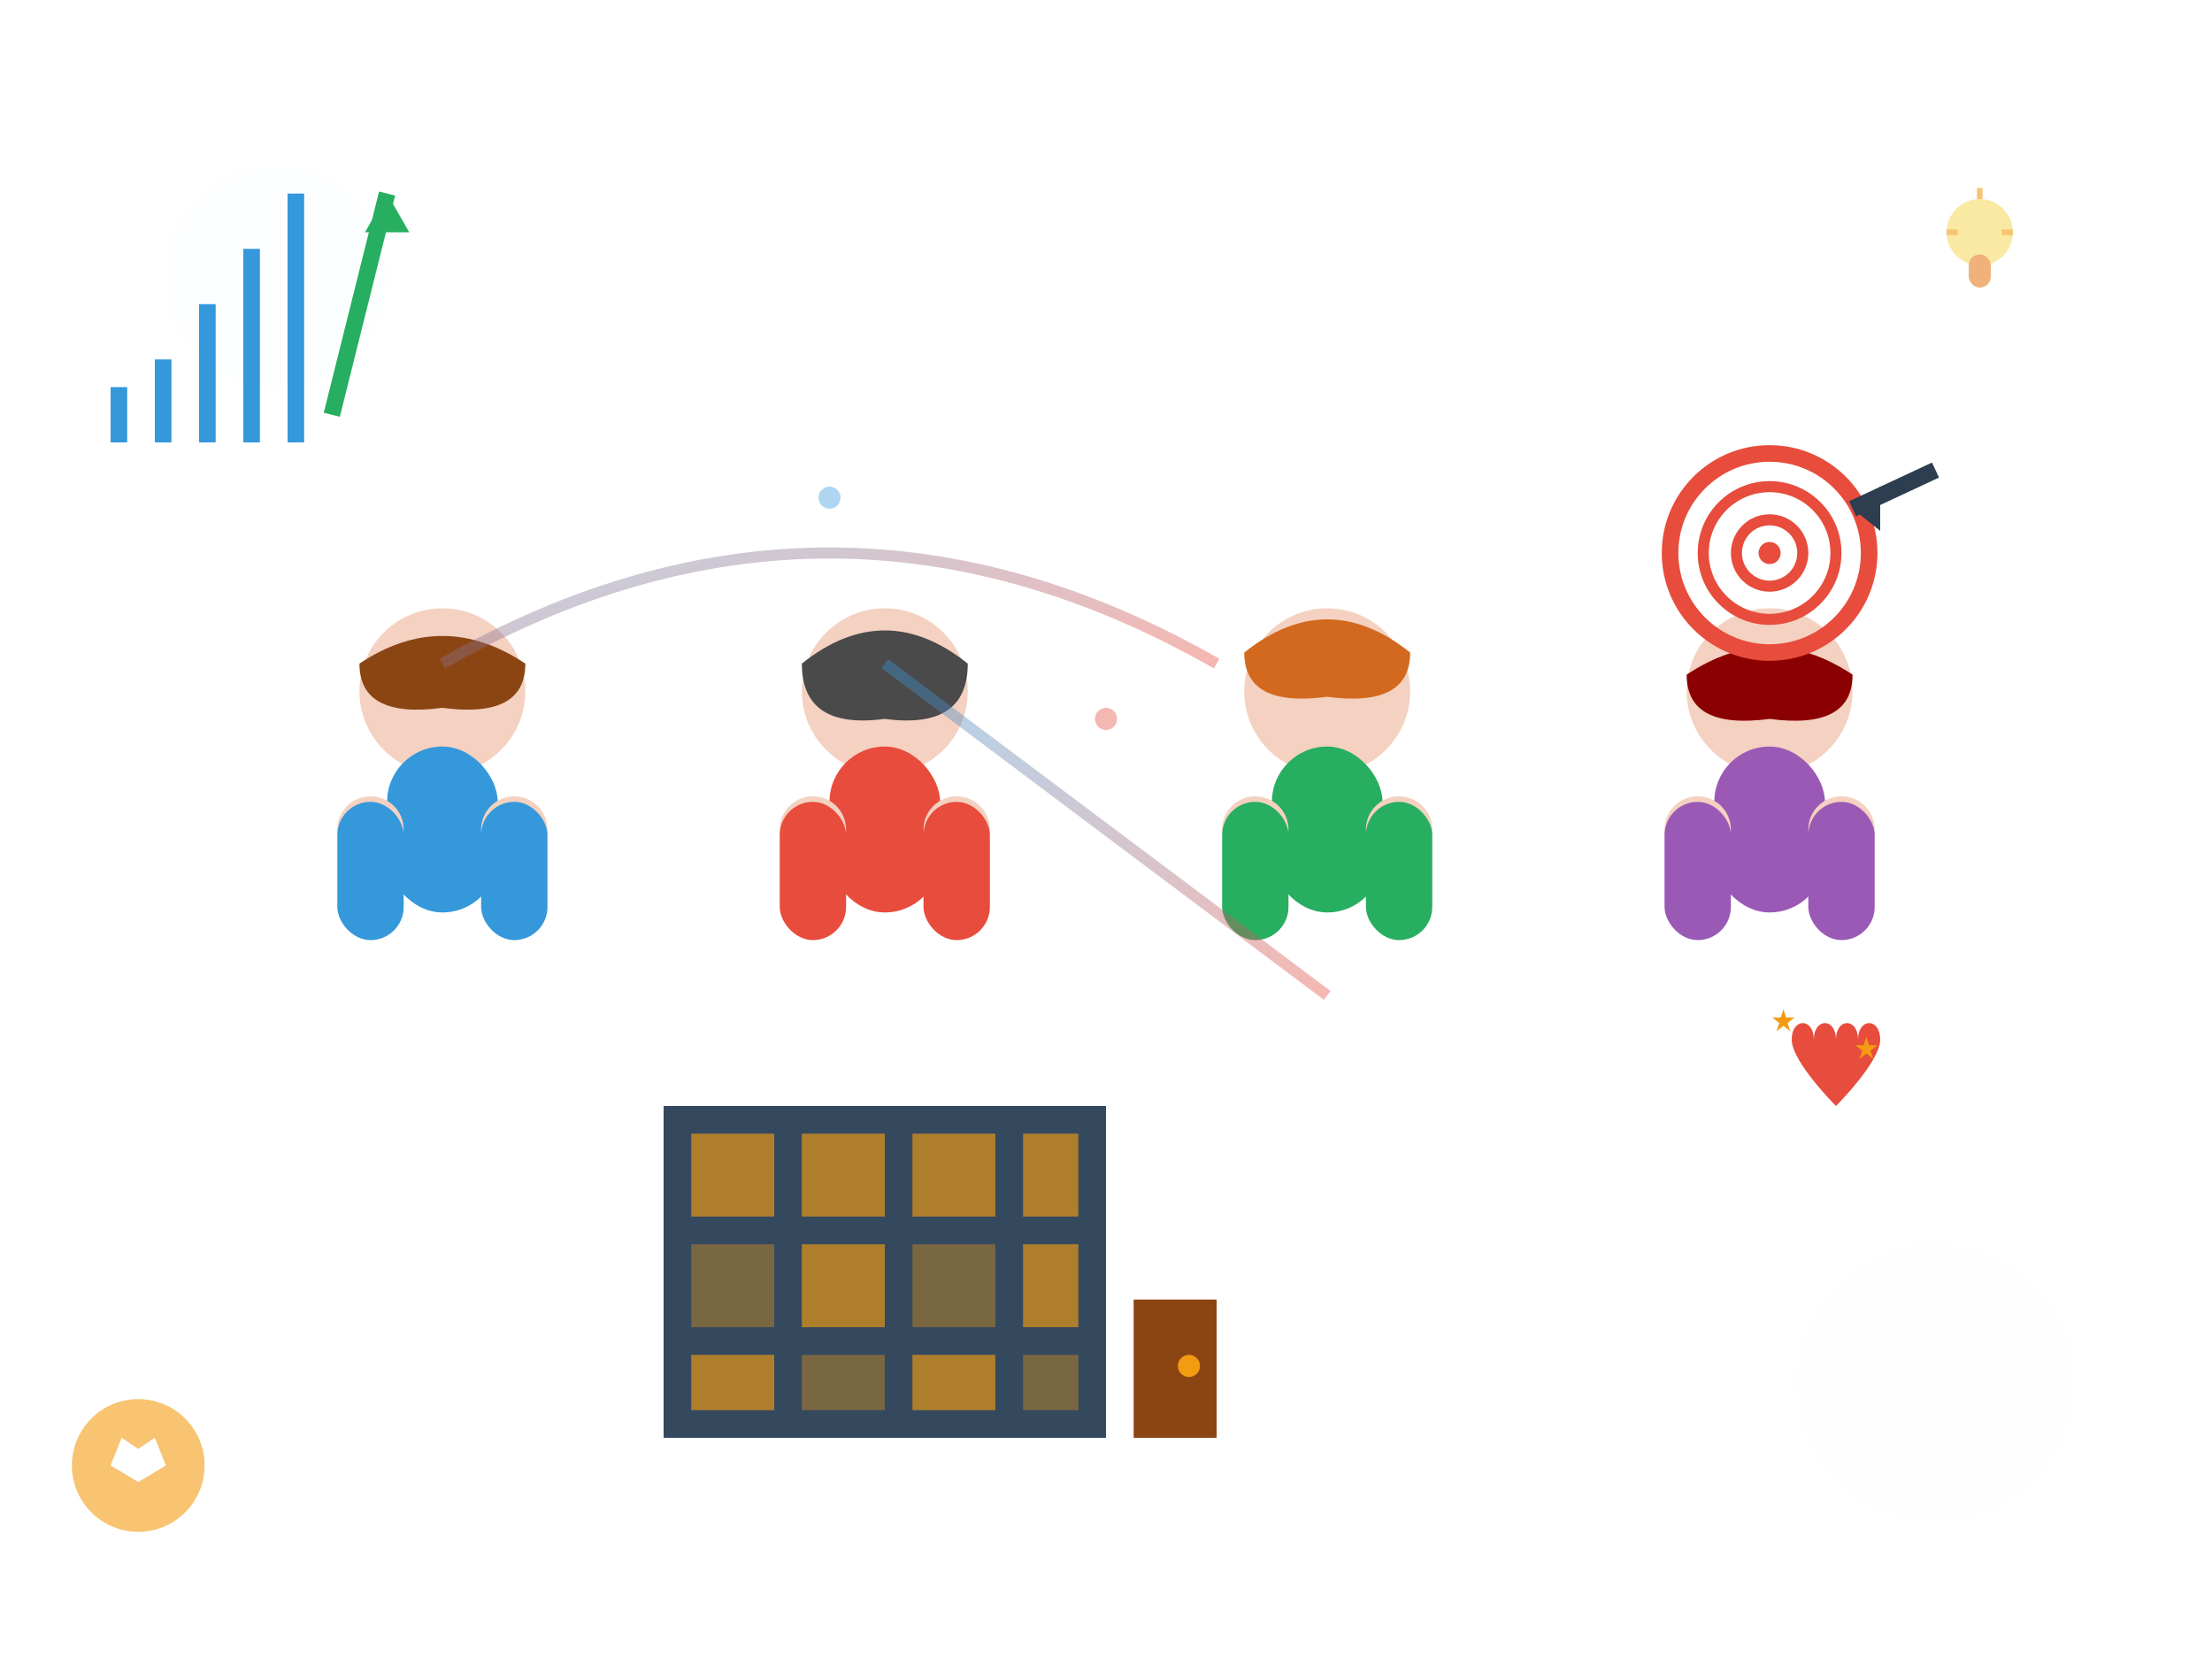 <svg width="400" height="300" viewBox="0 0 400 300" xmlns="http://www.w3.org/2000/svg">
  <defs>
    <linearGradient id="aboutGradient" x1="0%" y1="0%" x2="100%" y2="100%">
      <stop offset="0%" style="stop-color:#3498db;stop-opacity:1" />
      <stop offset="100%" style="stop-color:#e74c3c;stop-opacity:1" />
    </linearGradient>
    <filter id="handDrawn" x="-20%" y="-20%" width="140%" height="140%">
      <feTurbulence baseFrequency="0.04" numOctaves="3" result="noise" seed="3"/>
      <feDisplacementMap in="SourceGraphic" in2="noise" scale="1"/>
    </filter>
    <filter id="shadow" x="-50%" y="-50%" width="200%" height="200%">
      <feDropShadow dx="2" dy="2" stdDeviation="2" flood-color="#2c3e50" flood-opacity="0.2"/>
    </filter>
  </defs>
  
  <!-- Background elements -->
  <circle cx="50" cy="50" r="20" fill="#3498db" opacity="0.1" filter="url(#handDrawn)"/>
  <circle cx="350" cy="250" r="25" fill="#e74c3c" opacity="0.1" filter="url(#handDrawn)"/>
  
  <!-- Team of people -->
  <g transform="translate(50,100)" filter="url(#shadow)">
    <!-- Person 1 -->
    <g>
      <circle cx="30" cy="25" r="15" fill="#f4d1c1" filter="url(#handDrawn)"/>
      <path d="M15,20 Q30,10 45,20 Q45,30 30,28 Q15,30 15,20" fill="#8b4513" filter="url(#handDrawn)"/>
      <rect x="20" y="35" width="20" height="30" fill="#3498db" rx="10" filter="url(#handDrawn)"/>
      <circle cx="17" cy="50" r="6" fill="#f4d1c1" filter="url(#handDrawn)"/>
      <circle cx="43" cy="50" r="6" fill="#f4d1c1" filter="url(#handDrawn)"/>
      <rect x="11" y="45" width="12" height="25" fill="#3498db" rx="6" filter="url(#handDrawn)"/>
      <rect x="37" y="45" width="12" height="25" fill="#3498db" rx="6" filter="url(#handDrawn)"/>
    </g>
    
    <!-- Person 2 -->
    <g transform="translate(80,0)">
      <circle cx="30" cy="25" r="15" fill="#f4d1c1" filter="url(#handDrawn)"/>
      <path d="M15,20 Q30,8 45,20 Q45,32 30,30 Q15,32 15,20" fill="#4a4a4a" filter="url(#handDrawn)"/>
      <rect x="20" y="35" width="20" height="30" fill="#e74c3c" rx="10" filter="url(#handDrawn)"/>
      <circle cx="17" cy="50" r="6" fill="#f4d1c1" filter="url(#handDrawn)"/>
      <circle cx="43" cy="50" r="6" fill="#f4d1c1" filter="url(#handDrawn)"/>
      <rect x="11" y="45" width="12" height="25" fill="#e74c3c" rx="6" filter="url(#handDrawn)"/>
      <rect x="37" y="45" width="12" height="25" fill="#e74c3c" rx="6" filter="url(#handDrawn)"/>
    </g>
    
    <!-- Person 3 -->
    <g transform="translate(160,0)">
      <circle cx="30" cy="25" r="15" fill="#f4d1c1" filter="url(#handDrawn)"/>
      <path d="M15,18 Q30,6 45,18 Q45,28 30,26 Q15,28 15,18" fill="#d2691e" filter="url(#handDrawn)"/>
      <rect x="20" y="35" width="20" height="30" fill="#27ae60" rx="10" filter="url(#handDrawn)"/>
      <circle cx="17" cy="50" r="6" fill="#f4d1c1" filter="url(#handDrawn)"/>
      <circle cx="43" cy="50" r="6" fill="#f4d1c1" filter="url(#handDrawn)"/>
      <rect x="11" y="45" width="12" height="25" fill="#27ae60" rx="6" filter="url(#handDrawn)"/>
      <rect x="37" y="45" width="12" height="25" fill="#27ae60" rx="6" filter="url(#handDrawn)"/>
    </g>
    
    <!-- Person 4 -->
    <g transform="translate(240,0)">
      <circle cx="30" cy="25" r="15" fill="#f4d1c1" filter="url(#handDrawn)"/>
      <path d="M15,22 Q30,12 45,22 Q45,32 30,30 Q15,32 15,22" fill="#8b0000" filter="url(#handDrawn)"/>
      <rect x="20" y="35" width="20" height="30" fill="#9b59b6" rx="10" filter="url(#handDrawn)"/>
      <circle cx="17" cy="50" r="6" fill="#f4d1c1" filter="url(#handDrawn)"/>
      <circle cx="43" cy="50" r="6" fill="#f4d1c1" filter="url(#handDrawn)"/>
      <rect x="11" y="45" width="12" height="25" fill="#9b59b6" rx="6" filter="url(#handDrawn)"/>
      <rect x="37" y="45" width="12" height="25" fill="#9b59b6" rx="6" filter="url(#handDrawn)"/>
    </g>
  </g>
  
  <!-- Company building/office -->
  <g transform="translate(120,200)" filter="url(#shadow)">
    <rect x="0" y="0" width="80" height="60" fill="#34495e" filter="url(#handDrawn)"/>
    <rect x="5" y="5" width="15" height="15" fill="#f39c12" opacity="0.8" filter="url(#handDrawn)"/>
    <rect x="25" y="5" width="15" height="15" fill="#f39c12" opacity="0.8" filter="url(#handDrawn)"/>
    <rect x="45" y="5" width="15" height="15" fill="#f39c12" opacity="0.8" filter="url(#handDrawn)"/>
    <rect x="65" y="5" width="10" height="15" fill="#f39c12" opacity="0.8" filter="url(#handDrawn)"/>
    
    <rect x="5" y="25" width="15" height="15" fill="#f39c12" opacity="0.6" filter="url(#handDrawn)"/>
    <rect x="25" y="25" width="15" height="15" fill="#f39c12" opacity="0.8" filter="url(#handDrawn)"/>
    <rect x="45" y="25" width="15" height="15" fill="#f39c12" opacity="0.6" filter="url(#handDrawn)"/>
    <rect x="65" y="25" width="10" height="15" fill="#f39c12" opacity="0.8" filter="url(#handDrawn)"/>
    
    <rect x="5" y="45" width="15" height="10" fill="#f39c12" opacity="0.8" filter="url(#handDrawn)"/>
    <rect x="25" y="45" width="15" height="10" fill="#f39c12" opacity="0.6" filter="url(#handDrawn)"/>
    <rect x="45" y="45" width="15" height="10" fill="#f39c12" opacity="0.8" filter="url(#handDrawn)"/>
    <rect x="65" y="45" width="10" height="10" fill="#f39c12" opacity="0.6" filter="url(#handDrawn)"/>
    
    <!-- Door -->
    <rect x="85" y="35" width="15" height="25" fill="#8b4513" filter="url(#handDrawn)"/>
    <circle cx="95" cy="47" r="2" fill="#f39c12"/>
  </g>
  
  <!-- Mission/Vision symbols -->
  <g transform="translate(300,80)" filter="url(#handDrawn)">
    <!-- Target/Goal -->
    <circle cx="20" cy="20" r="18" fill="none" stroke="#e74c3c" stroke-width="3" filter="url(#handDrawn)"/>
    <circle cx="20" cy="20" r="12" fill="none" stroke="#e74c3c" stroke-width="2" filter="url(#handDrawn)"/>
    <circle cx="20" cy="20" r="6" fill="none" stroke="#e74c3c" stroke-width="2" filter="url(#handDrawn)"/>
    <circle cx="20" cy="20" r="2" fill="#e74c3c" filter="url(#handDrawn)"/>
    
    <!-- Arrow pointing to target -->
    <line x1="50" y1="5" x2="35" y2="12" stroke="#2c3e50" stroke-width="3" filter="url(#handDrawn)"/>
    <polygon points="35,12 40,8 40,16" fill="#2c3e50" filter="url(#handDrawn)"/>
  </g>
  
  <!-- Growth/Success chart -->
  <g transform="translate(20,30)" filter="url(#handDrawn)">
    <rect x="0" y="40" width="3" height="10" fill="#3498db"/>
    <rect x="8" y="35" width="3" height="15" fill="#3498db"/>
    <rect x="16" y="25" width="3" height="25" fill="#3498db"/>
    <rect x="24" y="15" width="3" height="35" fill="#3498db"/>
    <rect x="32" y="5" width="3" height="45" fill="#3498db"/>
    
    <!-- Arrow pointing up -->
    <line x1="40" y1="45" x2="50" y2="5" stroke="#27ae60" stroke-width="3"/>
    <polygon points="50,5 46,12 54,12" fill="#27ae60"/>
  </g>
  
  <!-- Values/Principles -->
  <g transform="translate(320,180)" filter="url(#handDrawn)">
    <!-- Heart for values -->
    <path d="M15,10 C15,5 10,5 10,10 C10,5 5,5 5,10 C5,15 15,25 15,25 C15,25 25,15 25,10 C25,5 20,5 20,10 C20,5 15,5 15,10 Z" fill="#e74c3c" transform="scale(0.8)"/>
    
    <!-- Stars around heart -->
    <path d="M5,5 L6,8 L9,8 L6.5,10 L7.5,13 L5,11 L2.5,13 L3.5,10 L1,8 L4,8 Z" fill="#f39c12" transform="scale(0.5)"/>
    <path d="M35,15 L36,18 L39,18 L36.5,20 L37.5,23 L35,21 L32.5,23 L33.5,20 L31,18 L34,18 Z" fill="#f39c12" transform="scale(0.5)"/>
  </g>
  
  <!-- Connecting elements -->
  <g opacity="0.4" filter="url(#handDrawn)">
    <path d="M80,120 Q150,80 220,120" stroke="url(#aboutGradient)" stroke-width="2" fill="none"/>
    <path d="M160,120 Q200,150 240,180" stroke="url(#aboutGradient)" stroke-width="2" fill="none"/>
    <circle cx="150" cy="90" r="2" fill="#3498db"/>
    <circle cx="200" cy="130" r="2" fill="#e74c3c"/>
  </g>
  
  <!-- Decorative elements -->
  <g opacity="0.6">
    <!-- Excellence badge -->
    <g transform="translate(10,250)">
      <circle cx="15" cy="15" r="12" fill="#f39c12" filter="url(#handDrawn)"/>
      <path d="M10,15 L12,10 L15,12 L18,10 L20,15 L15,18 Z" fill="#ffffff"/>
    </g>
    
    <!-- Innovation lightbulb -->
    <g transform="translate(350,30)">
      <circle cx="8" cy="12" r="6" fill="#f1c40f" opacity="0.8" filter="url(#handDrawn)"/>
      <rect x="6" y="16" width="4" height="6" fill="#e67e22" rx="2" filter="url(#handDrawn)"/>
      <line x1="2" y1="12" x2="4" y2="12" stroke="#f39c12" stroke-width="1"/>
      <line x1="12" y1="12" x2="14" y2="12" stroke="#f39c12" stroke-width="1"/>
      <line x1="8" y1="4" x2="8" y2="6" stroke="#f39c12" stroke-width="1"/>
    </g>
  </g>
</svg>
